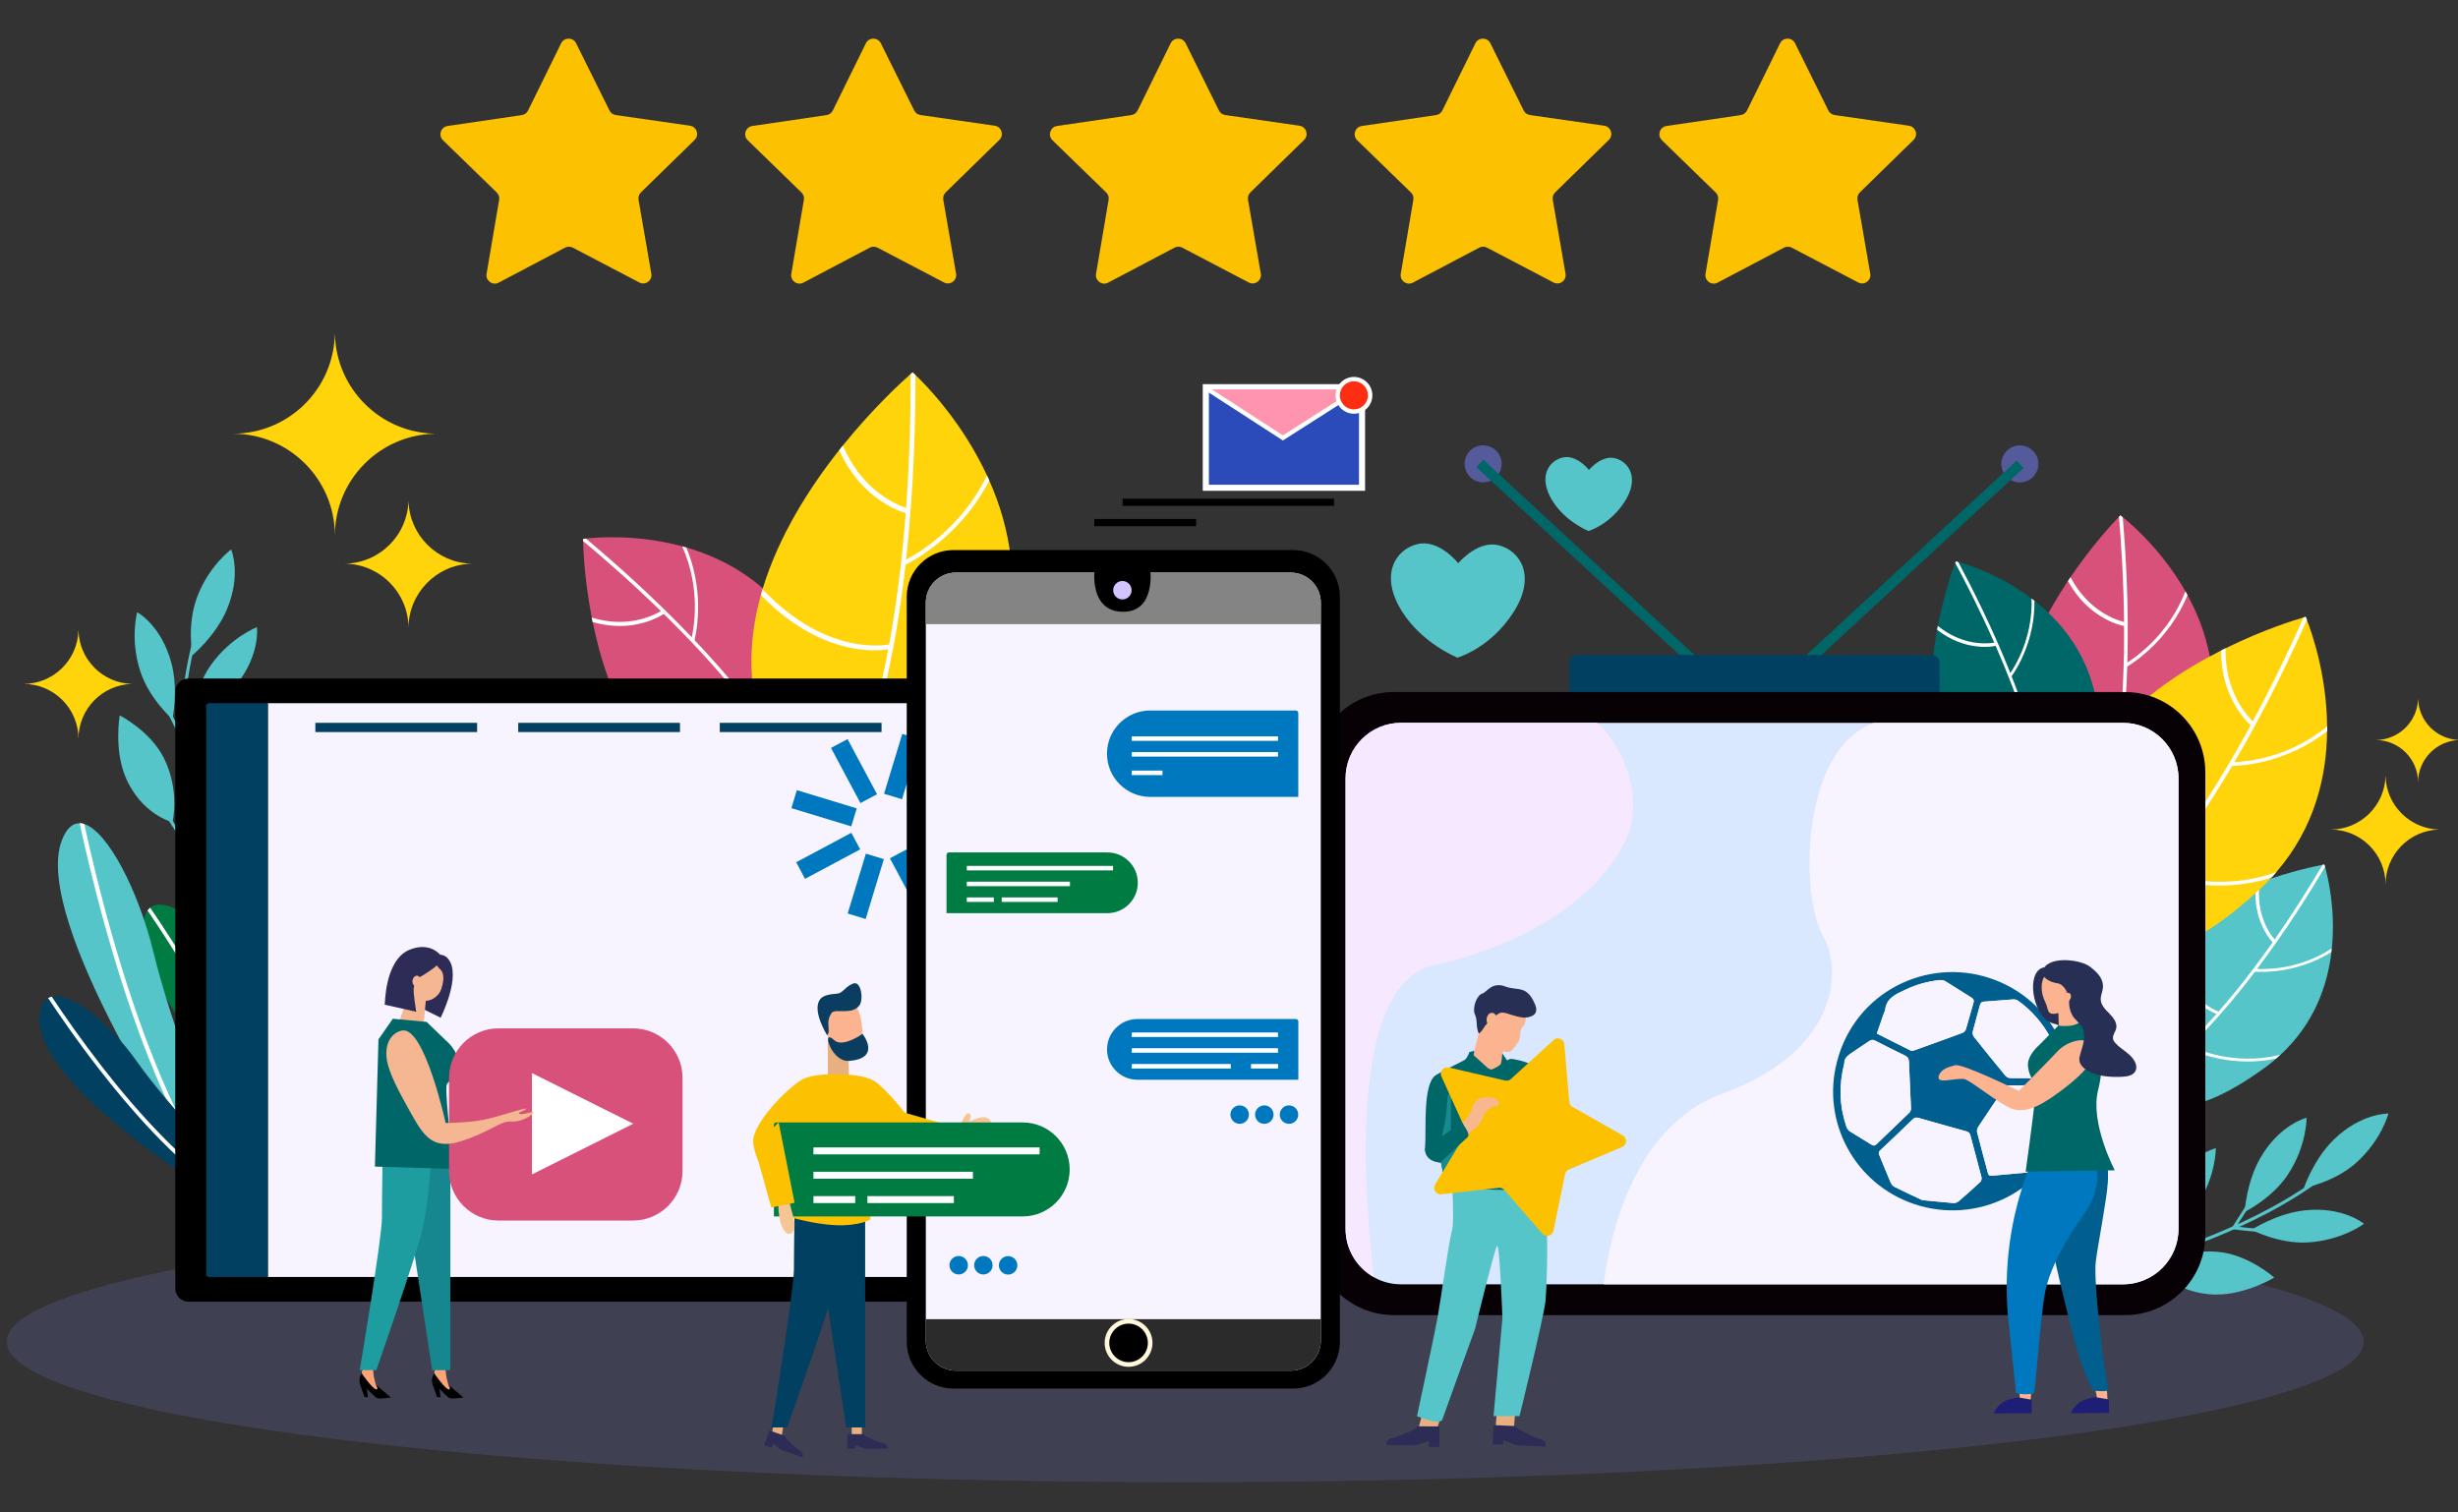 <?xml version="1.0" encoding="UTF-8"?>
<svg xmlns="http://www.w3.org/2000/svg" xmlns:xlink="http://www.w3.org/1999/xlink" version="1.1" id="Ñëîé_1" x="0px" y="0px" viewBox="0 0 4420.2 2719.5" style="enable-background:new 0 0 4420.2 2719.5;" xml:space="preserve">
<rect x="0" y="0" width="4420.2" height="2719.5" fill="#333333" stroke="none"/>
<style type="text/css">
	.st0{opacity:0.16;fill:#7E8DF9;enable-background:new    ;}
	.st1{fill:#545A9A;}
	.st2{fill:#006768;}
	.st3{fill:#55C5C9;}
	.st4{fill:#FFFFFF;}
	.st5{fill:#D8517A;}
	.st6{fill:#007C42;}
	.st7{fill:#014061;}
	.st8{fill:#FFD40A;}
	.st9{fill:#070005;}
	.st10{fill:#DAE8FF;}
	.st11{fill:#F7F3FF;}
	.st12{fill:#F5E8FF;}
	.st13{fill:#005F8E;}
	.st14{fill:#0078BF;}
	.st15{fill:#848484;}
	.st16{fill:#2B2B2B;}
	.st17{fill:#FBB390;}
	.st18{fill:#1E1E76;}
	.st19{fill:#272F55;}
	.st20{fill:#FF9E95;}
	.st21{fill:#E8B081;}
	.st22{fill:#2C2C57;}
	.st23{fill:#F7B78F;}
	.st24{fill:#168A8E;}
	.st25{fill:#FFB88E;}
	.st26{fill:#FCC100;}
	.st27{fill:#F5B692;}
	.st28{fill:#FBA577;}
	.st29{fill:#17878F;}
	.st30{fill:#1D9DA0;}
	.st31{fill:#006667;}
	.st32{fill:#F6C596;}
	.st33{fill:#0A3D60;}
	.st34{fill:#D1C4FF;}
	.st35{fill:#FFF8DA;}
	.st36{fill:#2B4BBA;}
	.st37{fill:#FF94AE;}
	.st38{fill:#FF2D12;}
</style>
<path class="st0" d="M2549,281c-5.7-1.6-11.4-3.5-17.2-4.7c-0.8-0.2-2.3,2.8-3.4,4.2c5.1,2.8,10.2,5.7,16.6,9.1  C2546.9,285.5,2548,283.3,2549,281z"></path>
<ellipse transform="matrix(0.707 -0.707 0.707 0.707 191.555 2130.496)" class="st1" cx="2667.5" cy="834" rx="33.3" ry="33.3"></ellipse>
<ellipse transform="matrix(0.707 -0.707 0.707 0.707 474.291 2813.093)" class="st1" cx="3632.8" cy="834" rx="33.3" ry="33.3"></ellipse>
<rect x="2850.5" y="747.7" transform="matrix(0.679 -0.734 0.734 0.679 170.562 2424.666)" class="st2" width="18.3" height="539"></rect>
<rect x="3165.5" y="1008" transform="matrix(0.734 -0.679 0.679 0.734 223.044 2603.775)" class="st2" width="539" height="18.3"></rect>
<ellipse class="st0" cx="2131.3" cy="2413.1" rx="2119.3" ry="252.6"></ellipse>
<path class="st3" d="M3851.7,1959c0,0-3.4,0.1-8.5-0.5c-2.2-0.3-4.7-0.7-7.4-1.3c-25.3-5.8-68.6-29.3-35.3-124.6  c1.2-3.4,2.5-6.9,3.9-10.5c7-18.2,16.7-38.7,29.5-62c14.4-26.3,33.2-49.4,54.5-69.7c1.7-1.7,3.5-3.3,5.3-4.9  c49-44.8,110.2-75.5,163.5-95.8c2.2-0.8,4.3-1.6,6.5-2.4c55.5-20.6,101.1-29.7,113.1-31.9c2-0.4,3.1-0.5,3.1-0.5s0.5,1.5,1.3,4.3  c4.5,16.1,19.4,75.8,12.1,146.8c-0.2,2.2-0.5,4.3-0.7,6.5c-7.3,60.8-31.4,129-91.9,184.8c-2.5,2.3-5.1,4.6-7.7,6.9  c-6,5.2-12.4,10.3-19.1,15.2C3892.9,2052,3851.7,1959,3851.7,1959z"></path>
<path class="st4" d="M3843.2,1958.4c-2.2-0.3-4.7-0.7-7.4-1.3c14.8-9.3,29.9-20,45.2-32.1c1.6-1.3,3.2-2.5,4.8-3.8  c32.4-26.2,65.8-58.8,100-97.5c1.3-1.4,2.5-2.9,3.8-4.3c16.3-18.7,32.9-38.8,49.6-60.2c16.8-21.6,32.7-43.3,47.6-64.4  c1.2-1.7,2.4-3.4,3.6-5.1c36.2-51.8,66-99.9,86.3-134.4c2-0.4,3.1-0.5,3.1-0.5s0.5,1.5,1.3,4.3c-27.1,45.7-70,114.3-122.3,183.6  c-1.2,1.6-2.4,3.2-3.7,4.9c-3.5,4.6-7.1,9.3-10.7,14c-36.2,46.5-71.6,86.5-106,120c-1.4,1.4-2.8,2.8-4.3,4.1  C3902.9,1915.2,3872.6,1939.6,3843.2,1958.4z"></path>
<path class="st4" d="M4092.7,1903.9c-40.2,8.5-76.4,5.2-102,0c-29.5-6-50-15.2-56.7-18.5c-1.4-0.7-2.2-1.1-2.3-1.2l3.8-4.3  c0,0,1,0.5,2.8,1.4c7,3.4,27,12.1,54.7,17.7c26.6,5.4,65.1,8.7,107.4-2C4097.9,1899.4,4095.4,1901.7,4092.7,1903.9z"></path>
<path class="st4" d="M4109,1744.1c-27.1,4.8-47.5,3.9-54,3.4c-1.3-0.1-2-0.2-2.2-0.2l1.5-5c0.1,0,1.6,0.2,4.3,0.3  c8,0.4,26.6,0.7,49.9-3.4c22.7-4.1,53.8-13.2,84.4-33.4c-0.2,2.2-0.5,4.3-0.7,6.5C4161.9,1731.3,4131.5,1740.1,4109,1744.1z"></path>
<path class="st4" d="M3884.3,1926.5c-0.2-0.1-1.4-0.6-3.3-1.5c-7.3-3.6-25.4-13.5-43.3-31c-14-13.7-29.4-34.1-37.2-61.4  c1.2-3.4,2.5-6.9,3.9-10.5c6.5,31.1,23.3,53.7,38.3,68.4c18.3,18,37.2,27.8,43.1,30.7c1.2,0.6,1.8,0.8,1.9,0.9L3884.3,1926.5z"></path>
<path class="st4" d="M3989,1824.8c-0.2-0.1-1.3-0.4-3.2-1.2c-7.5-3-26.8-12.1-47.1-33.7c-17.1-18.2-37.3-48.2-49.3-95.3  c-0.4-1.4-0.7-2.9-1.1-4.3c1.7-1.7,3.5-3.3,5.3-4.9c11.4,50.5,32.3,82.1,49.8,100.9c20.3,21.7,39.8,30.5,46.1,33  c1.4,0.5,2.1,0.8,2.2,0.8L3989,1824.8z"></path>
<path class="st4" d="M4088,1696c-0.1-0.1-0.5-0.5-1.2-1.3c-4-4.3-16.5-19.2-24.3-43.8c-0.8-2.4-1.5-4.9-2.2-7.6  c-3.6-14.3-5.7-32.3-3.2-53.7c2.2-0.8,4.3-1.6,6.5-2.4c-3.4,25.7,0,46.5,4.8,61.7c6.7,21.1,17.1,35.1,22,40.7  c1.6,1.9,2.6,2.9,2.6,2.9L4088,1696z"></path>
<path class="st5" d="M3774.7,1543.1c0,0-3.2,2.4-8.6,5.3c-2.3,1.2-5,2.6-8.1,3.8c-28.4,11.8-86.4,18.9-119.8-96  c-1.2-4.1-2.4-8.4-3.5-12.8c-5.7-22.4-10.6-48.9-14.2-80.2c-4.1-35.3-1.9-70.5,4.6-104.8c0.5-2.8,1.1-5.6,1.7-8.4  c16.4-77,54.5-148.8,91.9-205.1c1.5-2.3,3-4.6,4.6-6.8c39.4-58,77.2-98.3,87.2-108.7c1.7-1.7,2.6-2.6,2.6-2.6s1.5,1.1,4.2,3.3  c15.5,12.4,70.9,59.9,112.7,133.4c1.3,2.2,2.5,4.5,3.8,6.8c34.8,63.8,58.5,146.2,38.5,241.8c-0.8,4-1.7,7.9-2.7,11.9  c-2.2,9.2-4.9,18.5-8,27.9C3878.5,1604.5,3774.7,1543.1,3774.7,1543.1z"></path>
<path class="st4" d="M3766.1,1548.4c-2.3,1.2-5,2.6-8.1,3.8c7.9-19.2,15.1-39.9,21.6-62.1c0.7-2.3,1.3-4.6,2-7  c13.2-47.6,23.1-102,29.4-163c0.2-2.3,0.5-4.5,0.7-6.8c2.9-29.3,5.1-60.1,6.4-92.3c1.4-32.4,1.8-64.3,1.6-95c0-2.5,0-4.9,0-7.3  c-0.7-74.9-5.1-141.9-9.2-189.2c1.7-1.7,2.6-2.6,2.6-2.6s1.5,1.1,4.2,3.3c5.4,62.8,11.1,158.6,8.3,261.5c-0.1,2.4-0.1,4.8-0.2,7.2  c-0.2,6.9-0.5,13.9-0.8,20.9c-2.9,69.8-9.6,132.8-19.8,188.8c-0.4,2.3-0.9,4.6-1.3,6.9C3794.1,1465.6,3781.6,1510,3766.1,1548.4z"></path>
<path class="st4" d="M3969.6,1324c-32.9,35.9-70.2,57.6-98.5,70.2c-32.6,14.5-58.7,19.7-67.4,21.2c-1.8,0.3-2.8,0.4-3,0.5l0.7-6.8  c0.1,0,1.3-0.2,3.6-0.6c9.1-1.6,34.5-6.9,65.1-20.6c29.4-13.1,68.9-36.4,102.3-75.9C3971.5,1316,3970.6,1320,3969.6,1324z"></path>
<path class="st4" d="M3875.3,1158.4c-22.9,23.3-43.2,36.4-49.9,40.4c-1.3,0.8-2.1,1.2-2.2,1.3l-1.9-5.9c0.1,0,1.6-0.9,4.4-2.7  c8-5.1,26.2-17.6,45.8-37.7c19.1-19.6,42.9-49.7,58.5-90.4c1.3,2.2,2.5,4.5,3.8,6.8C3917.6,1109.7,3894.3,1139.1,3875.3,1158.4z"></path>
<path class="st4" d="M3783.9,1489.3c-0.2,0.1-1.7,0.4-4.3,0.8c-9.5,1.6-33.8,4.5-63.2-0.2c-22.9-3.6-51.8-12.6-78.2-33.7  c-1.2-4.1-2.4-8.4-3.5-12.8c27.6,25.5,59.4,35.8,84.1,39.8c30.1,4.8,55.1,1.3,62.8-0.1c1.5-0.3,2.4-0.4,2.4-0.5L3783.9,1489.3z"></path>
<path class="st4" d="M3815,1319c-0.2,0.1-1.6,0.5-3.9,1.1c-9.3,2.3-34.2,6.8-68.7-0.2c-29-5.8-69.2-20.9-113.2-58.1  c-1.3-1.1-2.7-2.3-4-3.4c0.5-2.8,1.1-5.6,1.7-8.4c45.8,40.9,87.7,57,117.6,63.1c34.5,7,59.4,2.1,67.3,0.2c1.7-0.4,2.6-0.7,2.6-0.7  L3815,1319z"></path>
<path class="st4" d="M3821.9,1126.4c-0.2,0-0.9-0.1-2.1-0.4c-6.8-1.4-29.1-7.2-53.6-25.5c-2.4-1.8-4.8-3.7-7.3-5.8  c-13.3-11.3-27.8-27.3-40.1-49.7c1.5-2.3,3-4.6,4.6-6.8c14.4,27.1,32,44.9,47.2,56.3c21,15.8,40.7,22.1,49.3,24.2  c2.8,0.7,4.5,1,4.5,1L3821.9,1126.4z"></path>
<path class="st2" d="M3693,1499.6c0,0-1.6,2.9-4.9,7c-1.4,1.7-3,3.7-5,5.7c-18.1,18.6-60.6,43.4-124.8-34.4c-2.3-2.8-4.6-5.7-7-8.7  c-11.9-15.4-24.5-34.3-37.8-57.4c-15-26-25-54-31.4-82.7c-0.5-2.3-1-4.7-1.5-7.1c-13-65.1-7.5-133.4,2.8-189.5  c0.4-2.3,0.8-4.5,1.3-6.8c11.2-58.1,27-101.9,31.3-113.3c0.7-1.9,1.1-2.9,1.1-2.9s1.5,0.4,4.3,1.1c16.1,4.5,74.9,22.7,131.8,65.7  c1.7,1.3,3.5,2.6,5.2,4c48.2,37.8,94.1,93.7,110.4,174.4c0.7,3.3,1.3,6.7,1.9,10.1c1.3,7.9,2.4,15.9,3.1,24.2  C3793.8,1512.6,3693,1499.6,3693,1499.6z"></path>
<path class="st4" d="M3688.1,1506.6c-1.4,1.7-3,3.7-5,5.7c-0.2-17.5-1.6-35.9-4-55.3c-0.3-2-0.5-4-0.8-6.1  c-5.6-41.3-16.2-86.7-31.6-136.1c-0.6-1.8-1.1-3.7-1.7-5.5c-7.5-23.7-16.1-48.2-25.8-73.6c-9.8-25.6-20.1-50.4-30.4-74.1  c-0.8-1.9-1.7-3.8-2.5-5.7c-25.5-57.8-51.2-108.2-70.2-143.4c0.7-1.9,1.1-2.9,1.1-2.9s1.5,0.4,4.3,1.1  c25.1,46.9,61.5,119.1,93.7,199.8c0.8,1.9,1.5,3.8,2.2,5.7c2.1,5.4,4.3,10.9,6.4,16.4c21,55,36.9,106,47.6,152.8  c0.4,1.9,0.9,3.9,1.3,5.8C3682.1,1433.1,3687.2,1471.7,3688.1,1506.6z"></path>
<path class="st4" d="M3770.8,1265c-13.5,38.8-35.2,68-52.9,87.2c-20.4,22.1-38.9,34.9-45.2,38.9c-1.3,0.8-2,1.3-2.2,1.4l-1.7-5.5  c0,0,1-0.6,2.6-1.7c6.5-4.3,24.4-16.8,43.5-37.6c18.4-20,41.2-51.2,54-92.9C3769.6,1258.1,3770.3,1261.5,3770.8,1265z"></path>
<path class="st4" d="M3642.6,1168.2c-9.9,25.7-21.3,42.6-25.1,47.9c-0.7,1-1.2,1.6-1.3,1.8l-3.5-3.9c0-0.1,1-1.3,2.5-3.5  c4.5-6.6,14.4-22.3,22.9-44.5c8.3-21.5,16.6-52.8,15.2-89.5c1.7,1.3,3.5,2.6,5.2,4C3659.1,1116.3,3650.8,1146.9,3642.6,1168.2z"></path>
<path class="st4" d="M3682.1,1454.9c-0.2,0.1-1.2,0.9-3,2c-6.8,4.4-24.7,14.8-49,20.9c-19,4.8-44.4,7.5-71.8,0  c-2.3-2.8-4.6-5.7-7-8.7c29.9,10.6,58,7.9,78.4,2.8c24.9-6.3,43.1-17.4,48.6-21c1.1-0.7,1.7-1.1,1.7-1.2L3682.1,1454.9z"></path>
<path class="st4" d="M3649.4,1312.6c-0.2,0.1-1,0.9-2.7,2.2c-6.4,4.9-24.2,16.6-53.3,22.8c-24.4,5.2-60.6,6.9-107-7.2  c-1.4-0.4-2.8-0.9-4.2-1.3c-0.5-2.3-1-4.7-1.5-7.1c49.1,16.4,86.9,14.9,112.1,9.7c29.1-6.1,46.7-18.2,52.2-22.3  c1.2-0.9,1.8-1.4,1.8-1.5L3649.4,1312.6z"></path>
<path class="st4" d="M3590.5,1161.2c-0.1,0-0.7,0.2-1.8,0.4c-5.8,1.2-24.9,4.1-50.1-1.9c-2.4-0.6-5-1.3-7.6-2.1  c-14.1-4.3-30.6-11.9-47.6-25.1c0.4-2.3,0.8-4.5,1.3-6.8c20.2,16.2,39.8,24.1,55.3,27.8c21.5,5.2,38.9,3.5,46.2,2.3  c2.4-0.4,3.8-0.7,3.8-0.7L3590.5,1161.2z"></path>
<path class="st3" d="M295.1,1364.1c29,58.9,15,114.7,15,114.7s-56.6-14.1-84.7-82.1c-20.6-49.8-10.1-110.1-10.1-110.1  S270.7,1314.7,295.1,1364.1z"></path>
<path class="st3" d="M379.2,1196.1c35.9-50.5,82.8-68,82.8-68s6.7,48.4-36.5,102.9c-31.6,39.8-80.8,62.2-80.8,62.2  S349,1238.6,379.2,1196.1z"></path>
<path class="st3" d="M387.4,1368c35.9-50.5,82.8-68,82.8-68s6.7,48.4-36.5,102.9c-31.6,39.8-80.8,62.2-80.8,62.2  S357.2,1410.4,387.4,1368z"></path>
<path class="st3" d="M353.8,1075.7c21.3-58.2,61.9-87.5,61.9-87.5s19.2,44.9-8.1,108.9c-20,46.8-61.5,81.3-61.5,81.3  S335.9,1124.5,353.8,1075.7z"></path>
<path class="st3" d="M252.5,1208c-19.4-58.9-5.7-107-5.7-107s42.9,23.3,61.2,90.4c13.3,49.1,2.1,102,2.1,102  S268.8,1257.5,252.5,1208z"></path>
<path class="st3" d="M327.4,1257.8c5.2-46.5,14-93.3,28.1-136.3l5.3,1.7c-34.6,105.3-36.9,234.5-32.8,324.3  c4.5,97.4,17.3,170.7,17.4,171.4l-5.5,1c-0.1-0.7-13-74.4-17.5-172.1C320,1394.1,319.8,1326.3,327.4,1257.8z"></path>
<path class="st3" d="M253.7,1126.7l5.5-1.1c0.2,0.9,19.3,92.7,36,129.7c13.1,29.2,25.5,52.7,30.3,61.7l39.1-53.4l4.5,3.3l-44.3,60.5  l-2.1-3.8c-0.2-0.3-15.8-28.5-32.6-65.9C273.1,1220,254.5,1130.5,253.7,1126.7z"></path>
<polygon class="st3" points="289.1,1454.1 293.8,1451 329.2,1505.3 368.6,1432.4 373.6,1435 329.6,1516.2 "></polygon>
<path class="st6" d="M487.8,2059.9c0,0-2.2,8.2-5.8,18.6c-1.4,4.3-3.1,8.9-4.9,13.5c-8.9,22.4-21.3,43.2-29,11.7  c-13.1-53.6-80.4-199.8-131.7-279.7c-47.3-73.4-71.7-157.4-51.1-186.5c1.4-2,3-3.6,4.7-5.1c8.2-6.6,20.8-7.5,38.5-1  C430.8,1677,487.8,2059.9,487.8,2059.9z"></path>
<path class="st4" d="M482.1,2078.5c-1.4,4.3-3.1,8.9-4.9,13.5c-13.6-106.5-76.7-233.4-129.3-323.9c-30-51.8-59.9-97.4-82.6-130.6  c1.4-2,3-3.6,4.7-5.1c22.9,33.4,53.2,79.7,83.7,132.3c36.1,62.1,65.3,120.8,87,174.2C461.6,1990.4,475.4,2037.1,482.1,2078.5z"></path>
<path class="st3" d="M349.4,2094.6c0,0,9.1,6.7,21.1,14.5c5,3.2,10.4,6.7,15.9,9.9c27.1,15.9,55.5,27.4,33.6-11.3  c-37.2-65.6-113.6-269.9-143.5-393.1c-27.5-113.4-82.8-219.3-125.1-232.6c-2.8-0.9-5.6-1.4-8.3-1.4c-12.4-0.2-23.4,9-31.6,29.9  C54.3,1655.3,349.4,2094.6,349.4,2094.6z"></path>
<path class="st4" d="M370.6,2109.1c5,3.2,10.4,6.7,15.9,9.9c-83.9-120.4-146.3-301.4-184.8-436.6c-22-77.3-38.8-148.2-50.2-200.5  c-2.8-0.9-5.6-1.4-8.3-1.4c11.4,52.6,28.4,124.6,50.8,203.1c26.5,92.8,55.2,176.5,85.5,248.9C308.5,2002.1,339,2061.3,370.6,2109.1z  "></path>
<path class="st7" d="M401.2,2157.2c0,0,8.5,1,19.4,1.6c4.5,0.3,9.4,0.5,14.3,0.5c24.1,0.2,48.1-3.5,21.7-22.5  c-44.8-32.3-155.1-149.4-209.9-227c-50.3-71.3-119.1-125.5-153.7-117.3c-2.3,0.5-4.5,1.4-6.5,2.5c-9.2,5.1-14.8,16.5-15.3,35.3  C67.6,1960.7,401.2,2157.2,401.2,2157.2z"></path>
<path class="st4" d="M420.6,2158.8c4.5,0.3,9.4,0.5,14.3,0.5c-93.6-52.6-187.6-158.7-251.8-241.3c-36.7-47.3-67.9-92.1-90.1-125.5  c-2.3,0.5-4.5,1.4-6.5,2.5c22.4,33.7,53.9,79.2,91.2,127.2c44.1,56.7,87.4,105.9,128.9,146C346.5,2106.8,384.7,2137.2,420.6,2158.8z  "></path>
<path class="st5" d="M1456.3,1427.9c0,0-0.5,3.9-2.3,9.8c-0.7,2.5-1.7,5.3-2.9,8.4c-11.5,28.3-47.2,74.2-151.6,17.3  c-3.7-2-7.5-4.2-11.5-6.5c-19.8-11.6-41.9-26.8-66.5-46.1c-27.8-21.8-51.1-48-70.7-76.7c-1.6-2.3-3.2-4.7-4.7-7.1  c-42.8-65.5-66.8-142.6-80.3-208.4c-0.5-2.7-1.1-5.3-1.6-8c-13.3-68.4-15.3-123.3-15.6-137.6c0-2.4-0.1-3.7-0.1-3.7s1.8-0.3,5.2-0.7  c19.6-2.2,91.9-8.1,173,13.9c2.5,0.7,4.9,1.4,7.4,2.1c69.3,20.1,144.1,61.1,197.5,142.2c2.2,3.3,4.4,6.8,6.5,10.3  c4.9,8,9.6,16.4,14.1,25.1C1572.3,1397.8,1456.3,1427.9,1456.3,1427.9z"></path>
<path class="st4" d="M1454,1437.8c-0.7,2.5-1.7,5.3-2.9,8.4c-8-19-17.5-38.6-28.7-58.7c-1.2-2.1-2.3-4.2-3.6-6.3  c-24.3-42.7-55.8-87.7-94.4-134.9c-1.4-1.7-2.9-3.5-4.3-5.3c-18.6-22.6-38.8-45.6-60.6-69.2c-21.9-23.7-44.1-46.3-65.9-67.7  c-1.7-1.7-3.5-3.4-5.2-5.1c-53.3-52-103.6-95.8-139.9-126c0-2.4-0.1-3.7-0.1-3.7s1.8-0.3,5.2-0.7c48.1,40.2,119.6,103.2,190.3,177.3  c1.6,1.7,3.3,3.4,4.9,5.2c4.7,5,9.5,10,14.2,15.1c47.2,50.9,87,99.7,119.3,146.2c1.3,1.9,2.7,3.8,4,5.7  C1415.2,1360,1437.7,1400,1454,1437.8z"></path>
<path class="st4" d="M1438.2,1137.1c2.3,48.4-8.5,89.9-19.5,118.7c-12.6,33.1-27.2,55.2-32.3,62.4c-1,1.5-1.7,2.3-1.8,2.5l-4.3-5.2  c0,0,0.8-1.1,2.1-3c5.2-7.5,19.2-29.1,31.1-60.3c11.3-29.9,22.5-74.1,18.2-125.3C1433.9,1130.2,1436.1,1133.6,1438.2,1137.1z"></path>
<path class="st4" d="M1255.4,1087.6c0.4,32.5-4.6,56-6.4,63.5c-0.3,1.5-0.6,2.3-0.6,2.5l-5.5-2.7c0-0.1,0.5-1.8,1.2-5  c2-9.2,5.9-30.8,5.5-58.7c-0.4-27.2-5.1-65-22.8-104.6c2.5,0.7,4.9,1.4,7.4,2.1C1250.6,1023.7,1255,1060.7,1255.4,1087.6z"></path>
<path class="st4" d="M1424.8,1383.8c-0.1,0.2-0.9,1.5-2.4,3.6c-5.6,7.8-20.5,27-44.4,44.5c-18.6,13.6-45.2,27.7-78.5,31.5  c-3.7-2-7.5-4.2-11.5-6.5c37.4-1.6,66.9-16.8,86.9-31.4c24.4-17.9,39.5-38,43.9-44.3c0.9-1.3,1.3-2,1.4-2L1424.8,1383.8z"></path>
<path class="st4" d="M1326.4,1242.6c-0.1,0.2-0.7,1.5-2,3.6c-4.9,8.1-19.2,28.8-48.2,48.4c-24.4,16.4-63.2,34.2-120.2,39.1  c-1.7,0.2-3.5,0.3-5.2,0.4c-1.6-2.3-3.2-4.7-4.7-7.1c60.9-3.7,101.7-21.9,126.8-38.7c29.1-19.4,43.1-40.4,47.2-47.3  c0.9-1.5,1.3-2.3,1.3-2.4L1326.4,1242.6z"></path>
<path class="st4" d="M1195.4,1102.9c-0.1,0.1-0.7,0.5-1.8,1.2c-5.8,3.8-25.5,15.5-55.6,20c-2.9,0.4-6,0.8-9.2,1.1  c-17.3,1.5-38.7,0.5-63.1-6.5c-0.5-2.7-1.1-5.3-1.6-8c29.2,8.9,54.1,8.9,72.7,6.1c25.8-3.8,44.1-13.2,51.6-17.8  c2.5-1.5,3.8-2.5,3.9-2.5L1195.4,1102.9z"></path>
<path class="st8" d="M3784.1,1679.5c0,0-4.3,0.5-11,0.3c-2.8-0.1-6.1-0.3-9.7-0.8c-33.2-4.6-91.9-30.3-62.9-159.4  c1-4.6,2.2-9.4,3.5-14.2c6.4-24.7,15.8-52.8,28.9-85c14.7-36.2,35.4-68.8,59.8-98c2-2.4,4-4.8,6.1-7.1  c56.3-64.7,130.3-112.4,195.5-145.4c2.7-1.3,5.3-2.7,7.9-4c68.1-33.6,125.2-51.1,140.2-55.4c2.5-0.7,3.8-1.1,3.8-1.1  s0.8,1.9,2.2,5.5c8.1,20.6,35.6,97.2,36.4,191.3c0,2.9,0,5.7,0,8.6c-0.7,80.7-21.8,173.2-91.3,253.7c-2.9,3.3-5.8,6.7-8.9,9.9  c-7,7.6-14.4,15-22.3,22.3C3850,1796.7,3784.1,1679.5,3784.1,1679.5z"></path>
<path class="st4" d="M3773.1,1679.8c-2.8-0.1-6.1-0.3-9.7-0.8c17.7-13.9,35.4-29.8,53.3-47.6c1.9-1.8,3.7-3.7,5.6-5.6  c37.7-38.3,75.8-85.1,114.1-140c1.4-2,2.8-4.1,4.3-6.2c18.3-26.5,36.6-54.8,54.9-85c18.4-30.4,35.7-60.8,51.8-90.3  c1.3-2.4,2.6-4.7,3.8-7.1c38.9-72.3,70.2-139,91.3-186.8c2.5-0.7,3.8-1.1,3.8-1.1s0.8,1.9,2.2,5.5  c-28.1,63.3-73.3,158.5-130.4,255.8c-1.3,2.3-2.7,4.5-4,6.8c-3.9,6.5-7.8,13.1-11.7,19.6c-39.7,65.4-79.3,122.2-118.6,170.2  c-1.6,2-3.2,4-4.9,5.9C3843.4,1616,3808,1651.6,3773.1,1679.8z"></path>
<path class="st4" d="M4084.7,1578.4c-50.2,16-97.1,16-130.6,12.2c-38.6-4.3-66.1-14-75.2-17.5c-1.9-0.7-2.9-1.2-3.1-1.3l4.3-6.1  c0.1,0,1.4,0.6,3.7,1.5c9.5,3.6,36.3,12.7,72.6,16.7c34.8,3.9,84.6,3.6,137.2-15.5C4090.7,1571.8,4087.7,1575.1,4084.7,1578.4z"></path>
<path class="st4" d="M4082.8,1366.6c-34,9.6-60.2,10.8-68.6,10.9c-1.6,0-2.6,0-2.8,0l1.3-6.7c0.1,0,2,0,5.6-0.1  c10.3-0.4,34.1-2.2,63.4-10.5c28.5-8.1,66.9-23.7,103.3-54c0,2.9,0,5.7,0,8.6C4148.7,1343.5,4111,1358.6,4082.8,1366.6z"></path>
<path class="st4" d="M3821.2,1633c-0.3-0.1-1.8-0.6-4.5-1.6c-9.9-3.8-34.5-14.6-59.9-35.6c-19.8-16.4-42.5-41.2-56.3-76.2  c1-4.6,2.2-9.4,3.5-14.2c12.7,40,37.4,67.7,58.7,85.3c26,21.5,51.6,32.1,59.6,35.1c1.6,0.6,2.5,0.9,2.5,0.9L3821.2,1633z"></path>
<path class="st4" d="M3940.7,1486.9c-0.3-0.1-1.8-0.4-4.3-1.1c-10-3-36-12.7-65.1-38.7c-24.5-21.9-54.6-58.9-76.6-119.2  c-0.7-1.8-1.3-3.7-2-5.5c2-2.4,4-4.8,6.1-7.1c21.8,64.9,53,103.9,78.1,126.5c29,26.1,55.2,35.4,63.7,37.9c1.8,0.5,2.8,0.8,2.9,0.8  L3940.7,1486.9z"></path>
<path class="st4" d="M4049.1,1305.9c-0.1-0.1-0.8-0.6-1.8-1.6c-5.7-5.2-23.8-23.2-37.4-54.6c-1.3-3.1-2.6-6.3-3.9-9.7  c-6.7-18.3-11.9-41.8-11.7-70.1c2.7-1.3,5.3-2.7,7.9-4c-0.7,34.1,6.6,61.1,15,80.5c11.6,26.9,26.9,44,33.9,50.9  c2.3,2.3,3.7,3.4,3.8,3.5L4049.1,1305.9z"></path>
<path class="st3" d="M3988.5,2251.4c-65.4-5.7-112.3,27.6-112.3,27.6s33.6,47.6,107.3,49.2c53.9,1.1,106.3-30.5,106.3-30.5  S4043.3,2256.2,3988.5,2251.4z"></path>
<path class="st3" d="M4114.5,2112.1c34.1-51.8,33.4-101.8,33.4-101.8s-47.5,11.3-82.6,71.3c-25.7,43.9-28.7,97.9-28.7,97.9  S4085.9,2155.6,4114.5,2112.1z"></path>
<path class="st3" d="M3951.3,2166.8c34.1-51.8,33.4-101.8,33.4-101.8s-47.5,11.3-82.6,71.3c-25.7,43.9-28.7,97.9-28.7,97.9  S3922.7,2210.3,3951.3,2166.8z"></path>
<path class="st3" d="M4236,2092.2c46.5-41,59.1-89.4,59.1-89.4s-48.8-1.6-98.5,47c-36.4,35.6-53.5,86.8-53.5,86.8  S4196.9,2126.5,4236,2092.2z"></path>
<path class="st3" d="M4149.3,2234.5c61.9-3.3,101.8-33.5,101.8-33.5s-37.3-31.6-106.4-24.2c-50.6,5.4-95.8,35-95.8,35  S4097.4,2237.3,4149.3,2234.5z"></path>
<path class="st3" d="M4075.8,2182.7c41.5-21.7,81.9-46.9,116.8-75.6l-3.6-4.3c-85.6,70.4-205.1,119.4-290.3,148.1  c-92.4,31.1-165.3,45.8-166.1,45.9l1.1,5.5c0.7-0.1,74.1-14.8,166.8-46.1C3951.5,2239.1,4014.7,2214.7,4075.8,2182.7z"></path>
<path class="st3" d="M4224.7,2203.9l-0.9-5.5c-0.9,0.2-93.4,15.6-133.9,13.5c-31.9-1.7-58.4-4.7-68.4-5.9l35.6-55.8l-4.7-3  l-40.3,63.2l4.3,0.6c0.3,0,32.3,4.3,73.3,6.5C4130.7,2219.7,4220.9,2204.6,4224.7,2203.9z"></path>
<polygon class="st3" points="3906.8,2289.6 3907.9,2284.1 3844.5,2270.8 3898.1,2207.6 3893.9,2204 3834.2,2274.4 "></polygon>
<path class="st8" d="M1528,1446.5c0,0-4.3,2.7-11.5,5.9c-3,1.3-6.6,2.7-10.6,4c-37.2,12-111.4,14.9-141.7-134.2  c-1.1-5.3-2.1-10.8-3.1-16.6c-4.9-28.9-8.3-63-9.6-103.1c-1.5-45.2,4.9-89.6,16.8-132.3c1-3.5,2-7,3-10.5  c28.9-95.9,84.5-182.8,137.8-250.2c2.2-2.7,4.3-5.4,6.5-8.1c56-69.4,108.1-116.5,121.9-128.6c2.3-2,3.6-3.1,3.6-3.1s1.8,1.6,5,4.6  c18.3,17.4,83.5,83.3,128.8,180.8c1.4,3,2.7,6,4.1,9c37.4,84.4,58.9,191.3,23.5,310.3c-1.5,4.9-3,9.9-4.7,14.8  c-3.8,11.4-8.1,22.9-13,34.5C1653.1,1535.2,1528,1446.5,1528,1446.5z"></path>
<path class="st4" d="M1516.6,1452.4c-3,1.3-6.6,2.7-10.6,4c12.1-23.4,23.3-48.9,33.8-76.5c1.1-2.9,2.2-5.7,3.2-8.7  c21.7-58.9,39.9-126.8,54.3-203.4c0.5-2.8,1.1-5.7,1.6-8.6c6.8-36.8,12.7-75.5,17.8-116.2c5.1-40.9,9-81.3,12-120.2  c0.2-3.1,0.5-6.2,0.7-9.3c7-95,8.4-180.2,8.2-240.6c2.3-2,3.6-3.1,3.6-3.1s1.8,1.6,5,4.6c0.2,80.1-2.5,202-16.8,332.2  c-0.3,3-0.7,6.1-1,9.1c-1,8.7-2,17.5-3.1,26.4c-11,88.1-26,167.3-44.8,237.1c-0.8,2.9-1.6,5.8-2.4,8.6  C1560.6,1350.4,1540.1,1405.3,1516.6,1452.4z"></path>
<path class="st4" d="M1797.8,1189.4c-45.5,42-95,65.7-132.2,78.7c-42.8,15-76.5,18.9-87.7,19.8c-2.3,0.2-3.6,0.2-3.9,0.3l1.6-8.5  c0.1,0,1.7-0.1,4.6-0.4c11.7-1.1,44.4-5.2,84.6-19.3c38.6-13.6,91.1-38.9,137.6-85.4C1801,1179.5,1799.5,1184.4,1797.8,1189.4z"></path>
<path class="st4" d="M1695.6,969.7c-31.4,27.2-58.6,41.6-67.4,46c-1.7,0.9-2.7,1.3-3,1.4l-1.8-7.6c0.1,0,2.2-1,5.8-2.9  c10.7-5.6,35-19.5,62-43c26.3-22.8,59.5-58.5,83.6-108.4c1.4,3,2.7,6,4.1,9C1754.3,912.4,1721.7,947.2,1695.6,969.7z"></path>
<path class="st4" d="M1545.2,1379.4c-0.3,0.1-2.2,0.3-5.5,0.6c-12.2,1-43.3,2.2-80-6.8c-28.7-7-64.3-21.4-95.5-50.9  c-1.1-5.3-2.1-10.8-3.1-16.6c32.3,35.2,71.5,51.6,102.3,59.2c37.6,9.2,69.7,7.4,79.5,6.5c2-0.2,3-0.3,3.1-0.3L1545.2,1379.4z"></path>
<path class="st4" d="M1602.4,1166.8c-0.3,0.1-2.1,0.5-5.1,1c-12,1.9-44,5-87-7.4c-36.2-10.4-85.5-33.7-137.3-85.4  c-1.6-1.6-3.1-3.1-4.7-4.8c1-3.5,2-7,3-10.5c53.7,56.6,105.1,81.4,142.3,92.2c43,12.5,75.1,8.9,85.2,7.2c2.2-0.4,3.4-0.7,3.4-0.7  L1602.4,1166.8z"></path>
<path class="st4" d="M1631.3,923.6c-0.2,0-1.1-0.3-2.6-0.7c-8.5-2.5-36.1-12.2-65.3-38c-2.8-2.5-5.7-5.2-8.7-8.2  c-15.7-15.7-32.3-37.5-45.5-67.1c2.2-2.7,4.3-5.4,6.5-8.1c15.4,35.9,35.9,60.3,53.9,76.2c25,22.2,49.2,32.2,59.9,35.9  c3.5,1.2,5.6,1.7,5.6,1.7L1631.3,923.6z"></path>
<path class="st7" d="M3474.3,1477.6h-638.7c-7.5,0-13.5-6-13.5-13.5v-272.6c0-7.5,6-13.5,13.5-13.5h638.7c7.5,0,13.5,6,13.5,13.5  v272.6C3487.8,1471.5,3481.8,1477.6,3474.3,1477.6z"></path>
<path class="st9" d="M3821.3,2365.2H2506.6c-79.8,0-144.4-64.7-144.4-144.4V1389c0-79.8,64.7-144.4,144.4-144.4h1314.8  c79.8,0,144.4,64.7,144.4,144.4v831.8C3965.8,2300.6,3901.1,2365.2,3821.3,2365.2z"></path>
<path class="st10" d="M3917.6,1399.9v810.1c0,55.1-44.7,99.8-99.8,99.8H2519.5c-17.6,0-34.1-4.5-48.4-12.5  c-30.7-17-51.4-49.7-51.4-87.3v-810.1c0-55.1,44.7-99.9,99.8-99.9h1298.3C3872.9,1300,3917.6,1344.7,3917.6,1399.9z"></path>
<path class="st11" d="M3917.6,1399.9v810.1c0,55.1-44.7,99.8-99.8,99.8H2884c8.3-70.2,46.7-282.4,213.9-343.2  c201.3-73.2,219.6-216,179.4-285.5c-37.8-65.3-43.3-330.6,92.5-381h448.1C3872.9,1300,3917.6,1344.7,3917.6,1399.9z"></path>
<path class="st12" d="M2925.8,1505.3c-40.3,95.2-164.7,190.3-347.7,230.6c-171.5,37.7-114.8,502.8-107,561.3  c-30.7-17-51.4-49.7-51.4-87.3v-810.1c0-55.1,44.7-99.9,99.8-99.9h352.6C2917.3,1341.1,2957.2,1431,2925.8,1505.3z"></path>
<path class="st13" d="M3453.3,2168.9c-111.1-31.2-174.8-141.4-152.4-248.6c27-129.5,153.6-195.6,266.7-164.4  c115,31.8,181.2,148.7,150.3,263C3686.8,2134.1,3568.2,2200.7,3453.3,2168.9z M3456.7,2158.4c18.5,1.8,37.5,3.8,56.6,5.2  c3,0.2,6.9-1.4,9.2-3.4c13.1-11.2,25.9-22.6,38.5-34.4c1.8-1.7,3.1-5.7,2.5-8.1c-6.5-25.3-13.5-50.6-20.1-75.9  c-1.1-4.2-3.2-6.1-7.3-7.2c-28.6-7.9-57.3-15.9-85.8-24.1c-4.4-1.3-7.3-0.6-10.6,2.5c-19.3,18.7-38.8,37.3-58.4,55.7  c-2.8,2.7-3.3,4.8-1.8,8.3c6.9,16.3,13.3,32.8,20.3,49.1c1.4,3.2,3.9,6.7,6.9,8.2C3422.7,2142.6,3439.2,2150.1,3456.7,2158.4z   M3706.2,2017.3c-0.4-4.3,0.1-9.1-1.5-12.9c-7-16.2-14.6-32.2-22.4-48.1c-1-2-4.3-4.2-6.6-4.2c-20.9-0.3-41.8-0.4-62.7,0  c-2.9,0.1-6.7,2.1-8.4,4.5c-16.1,23.3-31.9,46.9-47.5,70.5c-1.6,2.5-2.4,6.6-1.7,9.4c6.2,24.4,12.9,48.6,19.3,72.9  c1.1,4.1,2.7,5.6,7.2,5.1c20.8-2.1,41.7-3.5,62.5-5.6c2.9-0.3,6.2-1.9,8.3-3.9C3677.8,2080.5,3694.9,2051,3706.2,2017.3z   M3316.6,1912.4c-10.1,39.4-8.8,76.7,3.6,113.6c1.1,3.3,3.4,6.9,6.2,8.7c12.8,8.2,26,15.6,38.8,23.8c4,2.5,6.2,2.3,9.5-0.9  c19.5-18.9,39.3-37.5,58.7-56.4c1.8-1.8,3.2-5.1,3.1-7.6c-1.1-28.1-2.7-56.1-3.7-84.2c-0.2-5.9-2.6-8.9-7.5-11.2  c-17.7-8.6-35.3-17.3-52.8-26.4c-4.2-2.2-7.2-2.1-10.9,0.4c-9,6.2-18.4,12-27.3,18.3C3325.9,1896.5,3315.8,1901.4,3316.6,1912.4z   M3375.1,1858.8c20.6,10.4,40.6,20.6,60.6,30.5c1.7,0.8,4.4,0.5,6.4-0.2c29.1-10.4,58.2-20.8,87.2-31.6c2.5-0.9,5.2-3.8,5.9-6.4  c4.8-15.8,8.9-31.7,13.6-47.5c1.4-4.8,0.1-7.1-3.9-9.6c-15.7-9.7-31.1-19.8-46.8-29.4c-2.7-1.6-6.6-2.2-9.8-1.9  c-21.8,2.1-42.6,8.1-62.4,17.5c-16.1,7.6-33.5,14.4-35.9,36c-0.3,2.4-1.8,4.6-2.6,7C3383.3,1834.9,3379.3,1846.6,3375.1,1858.8z   M3679,1933.5c3.8-18.4,7.7-36.2,11-54.1c0.7-3.6,0.2-8.1-1.5-11.2c-14.5-27.2-34.1-50.3-59.2-68.3c-2.3-1.7-5.9-2.6-8.8-2.4  c-17.4,1.1-34.8,2.8-52.2,4c-4.5,0.3-6.5,1.8-7.6,6.2c-4.2,15.9-9,31.7-13,47.7c-0.7,2.8,0.2,7,2,9.3c18.7,23.6,37.7,47.1,56.9,70.3  c1.9,2.3,5.7,4,8.7,4c18.7,0.3,37.4-0.1,56.1,0.3C3676.3,1939.2,3678.9,1938.1,3679,1933.5z"></path>
<path class="st11" d="M3456.7,2158.4c-17.5-8.3-34-15.8-50.2-23.9c-3-1.5-5.5-5-6.9-8.2c-7-16.3-13.4-32.8-20.3-49.1  c-1.5-3.5-1-5.7,1.8-8.3c19.6-18.4,39.1-37,58.4-55.7c3.3-3.2,6.3-3.8,10.6-2.5c28.5,8.2,57.2,16.2,85.8,24.1c4.1,1.1,6.2,3,7.3,7.2  c6.6,25.3,13.6,50.5,20.1,75.9c0.6,2.4-0.7,6.4-2.5,8.1c-12.6,11.7-25.4,23.2-38.5,34.4c-2.4,2-6.2,3.7-9.2,3.4  C3494.3,2162.1,3475.2,2160.1,3456.7,2158.4z"></path>
<path class="st11" d="M3706.2,2017.3c-11.3,33.7-28.3,63.1-53.4,87.7c-2.1,2.1-5.4,3.7-8.3,3.9c-20.8,2-41.7,3.5-62.5,5.6  c-4.5,0.4-6.2-1.1-7.2-5.1c-6.4-24.3-13.1-48.6-19.3-72.9c-0.7-2.8,0.1-6.9,1.7-9.4c15.6-23.7,31.4-47.2,47.5-70.5  c1.6-2.4,5.5-4.4,8.4-4.5c20.9-0.4,41.8-0.3,62.7,0c2.3,0,5.6,2.2,6.6,4.2c7.8,15.9,15.3,31.9,22.4,48.1  C3706.3,2008.3,3705.8,2013,3706.2,2017.3z"></path>
<path class="st11" d="M3316.6,1912.4c-0.8-11.1,9.4-15.9,17.8-21.9c8.9-6.4,18.3-12.1,27.3-18.3c3.7-2.6,6.7-2.6,10.9-0.4  c17.4,9.1,35.1,17.8,52.8,26.4c4.9,2.4,7.3,5.3,7.5,11.2c1,28.1,2.6,56.1,3.7,84.2c0.1,2.5-1.3,5.8-3.1,7.6  c-19.5,18.9-39.2,37.5-58.7,56.4c-3.3,3.2-5.5,3.5-9.5,0.9c-12.8-8.2-26.1-15.6-38.8-23.8c-2.8-1.8-5.1-5.4-6.2-8.7  C3307.8,1989.2,3306.5,1951.9,3316.6,1912.4z"></path>
<path class="st11" d="M3375.1,1858.8c4.2-12.1,8.3-23.9,12.4-35.6c0.8-2.4,2.3-4.6,2.6-7c2.4-21.6,19.8-28.3,35.9-36  c19.7-9.4,40.6-15.4,62.4-17.5c3.2-0.3,7.1,0.3,9.8,1.9c15.7,9.6,31.1,19.7,46.8,29.4c4,2.5,5.4,4.8,3.9,9.6  c-4.7,15.8-8.8,31.7-13.6,47.5c-0.8,2.5-3.5,5.4-5.9,6.4c-29,10.7-58.1,21.2-87.2,31.6c-1.9,0.7-4.7,1.1-6.4,0.2  C3415.6,1879.4,3395.7,1869.2,3375.1,1858.8z"></path>
<path class="st11" d="M3679,1933.5c-0.1,4.5-2.7,5.7-7.8,5.6c-18.7-0.4-37.4,0.1-56.1-0.3c-3-0.1-6.8-1.8-8.7-4  c-19.2-23.2-38.1-46.7-56.9-70.3c-1.8-2.3-2.7-6.5-2-9.3c4-16,8.9-31.7,13-47.7c1.2-4.4,3.1-5.9,7.6-6.2c17.4-1.1,34.8-2.8,52.2-4  c2.9-0.2,6.5,0.7,8.8,2.4c25.1,18,44.7,41.1,59.2,68.3c1.7,3.2,2.2,7.7,1.5,11.2C3686.7,1897.3,3682.8,1915.1,3679,1933.5z"></path>
<path d="M2064,2341H339c-13.1,0-23.8-10.6-23.8-23.8V1244.1c0-13.1,10.7-23.8,23.8-23.8h1725c13.1,0,23.8,10.7,23.8,23.8v1073.1  C2087.8,2330.3,2077.1,2341,2064,2341z"></path>
<rect x="481.7" y="1264.7" class="st11" width="1535.6" height="1031.9"></rect>
<path class="st7" d="M375.5,2296.6h106.1V1264.7H375.5c-2.7,0-4.8,2.2-4.8,4.8v1022.3C370.7,2294.5,372.9,2296.6,375.5,2296.6z"></path>
<rect x="1565.3" y="1361.7" transform="matrix(0.291 -0.957 0.957 0.291 -168.848 2529.311)" class="st14" width="112.5" height="33.8"></rect>
<rect x="1499.9" y="1577" transform="matrix(0.291 -0.957 0.957 0.291 -421.293 2619.453)" class="st14" width="112.5" height="33.8"></rect>
<rect x="1679.7" y="1462.6" transform="matrix(0.291 -0.957 0.957 0.291 -249.923 2700.648)" class="st14" width="33.8" height="112.5"></rect>
<rect x="1464.3" y="1397.2" transform="matrix(0.291 -0.957 0.957 0.291 -340.071 2448.201)" class="st14" width="33.8" height="112.5"></rect>
<rect x="1625.1" y="1529.2" transform="matrix(0.882 -0.471 0.471 0.882 -553.249 960.283)" class="st14" width="33.8" height="112.5"></rect>
<rect x="1519.1" y="1330.7" transform="matrix(0.882 -0.471 0.471 0.882 -472.231 886.946)" class="st14" width="33.8" height="112.5"></rect>
<rect x="1433.3" y="1522.4" transform="matrix(0.882 -0.471 0.471 0.882 -549.454 883.07)" class="st14" width="112.5" height="33.8"></rect>
<rect x="1631.9" y="1416.4" transform="matrix(0.882 -0.471 0.471 0.882 -476.12 964.09)" class="st14" width="112.5" height="33.8"></rect>
<path d="M2325.6,2497.3h-611.1c-46.3,0-83.9-37.6-83.9-83.9V1073.2c0-46.3,37.6-83.9,83.9-83.9h611.1c46.3,0,83.9,37.6,83.9,83.9  v1340.2C2409.4,2459.7,2371.9,2497.3,2325.6,2497.3z"></path>
<path class="st11" d="M2375.2,1083.8v1327.3c0,29.9-24.3,54-54.1,54H1719c-29.8,0-54.1-24.1-54.1-54V1083.8c0-29.8,24.3-54,54.1-54  H2321C2350.9,1029.9,2375.2,1054.1,2375.2,1083.8z"></path>
<path class="st15" d="M2375.2,1084v38.5h-710.4V1084c0-29.8,24.3-54.1,54.1-54.1H2321C2350.9,1029.9,2375.2,1054.2,2375.2,1084z"></path>
<path class="st16" d="M1664.8,2411v-38.5h710.4v38.5c0,29.8-24.3,54.1-54.1,54.1H1719C1689.1,2465.1,1664.8,2440.8,1664.8,2411z"></path>
<polygon class="st17" points="3653.5,2496.1 3651.1,2523.6 3632.9,2523.7 3630.6,2491.3 "></polygon>
<polygon class="st17" points="3788.6,2495.4 3789.9,2517.7 3772.7,2521.6 3766,2488.9 "></polygon>
<path class="st18" d="M3792.5,2516.9l0.2,24.2l-67.8,0.6c-0.4,0-0.7-0.4-0.5-0.8l0,0c5.3-12.1,15.7-21.2,28.4-24.8l14-3.5  L3792.5,2516.9z"></path>
<path class="st18" d="M3653.5,2517.3l0.2,24.2l-67.8,0.6c-0.4,0-0.7-0.4-0.5-0.8l0,0c5.3-12.1,15.7-21.2,28.4-24.8l14-3.5  L3653.5,2517.3z"></path>
<g>
	<path class="st13" d="M3763.6,2500.9c-13.2-26.3-14.3-31.1-25.7-64.5c-11.2-32.8-56.6-225.3-59.7-253.4c-2.1-19.1-1-72,2.1-78.4   c4.3-8.8,12.9-14.1,21.2-18.4c14.6-7.4,30.5-12.9,46.5-11s36.2,0.7,41,17.3c2.3,7.7,2,25.6,1.5,33.7   c-2.3,34.3-17.4,108.8-21.7,142.9c-4.4,34,14.2,200.5,23.5,229.3C3794.3,2504.7,3763.6,2500.9,3763.6,2500.9z"></path>
</g>
<g>
	<path class="st14" d="M3610.9,2366.9c-7.8-87.6,4.4-177.3,35.3-258.7c3.1-8.2,6.9-16.9,14.3-20.9c4.5-2.4,9.6-2.7,14.6-2.9   c21.5-1,43.6-2,64.2,5c10.6,3.6,23.3-2.2,28.8,8.2c8.3,15.6,0.8,47.5-7.2,63.3c-10.5,20.8-25.1,38.7-37.2,58.4   c-18.8,30.4-39.7,70.3-46.3,106.1c-8.8,48-16.8,177.2-20.1,180.5c-1.7,1.7-24,3.1-31.9-1.1L3610.9,2366.9z"></path>
</g>
<path class="st19" d="M3714.6,1755.5c0,0-29.4-24.9-46.5-12.5c-24.6,17.9-9.1,89.3,23.8,97.6c53.6,13.4-19.4,45.4-16.4,75.2  s68.5-10.5,68.5-10.5l9.7-39.2l-9.3-73.7L3714.6,1755.5z"></path>
<polygon class="st17" points="3749.4,1869.2 3735.8,1821.2 3727.6,1798.4 3701.4,1816 3702.8,1862.1 "></polygon>
<path class="st17" d="M3671.9,1782.7c0.8,7.7,3.9,14.8,6.7,20.9c4.8,10.5,2.8,19.4,13,19.8c16.1,0.6,35.2-16.2,36-37.2  c0.8-21-11.6-38.5-27.7-39.1C3683.8,1746.5,3669,1753.4,3671.9,1782.7z"></path>
<path class="st2" d="M3743.3,1836.2c-14.9,13.4-41.7,8.2-41.7,8.2l-34.4,35c0,0-22.4,18.6-20.3,38.2c2.8,25.8,18.7,35.2,19.4,40.1  c0.5,3.7-5.9,10.3-6.8,19.1c-4.5,42.4-16.8,130.4-16.8,130.4l160.3-2.4c0,0-45-85.1-30-144.3  C3796.2,1869.7,3745.2,1834.5,3743.3,1836.2z"></path>
<path class="st20" d="M3713.1,1784.2c0.5,5.2,4,9.1,7.9,8.7c3.9-0.4,6.6-4.9,6.1-10c-0.5-5.2-4-9.1-7.9-8.7  C3715.3,1774.5,3712.6,1779,3713.1,1784.2z"></path>
<path class="st17" d="M3630.4,1962c0,0,50.2-50.4,69.3-70.9c16.8-18.1,44.7-24.3,53.2-17.7c25.4,19.6,7.8,48.4-49.9,90.8  c-39.7,29.2-67.1,41.2-94.5,25.4c-35.7-20.6-67.8-48.5-77.5-49.2c-19-1.3-50.6,10.5-44.2-6.4c4.5-11.8,18.1-15.3,29-18.2  C3529.6,1912.3,3630.4,1962,3630.4,1962z"></path>
<g>
	<path class="st19" d="M3721,1798.2c-0.7,8.9,0.5,17.5,4.9,26.4c4.3,8.7,13.3,14.2,18.1,22.6c8.2,14.4,1.9,32.3-2.9,48.2   c-1.1,3.7-2.2,7.6-1.8,11.5c0.8,8,7.3,14.2,14.2,18.3c18.4,10.9,40.8,12.2,62.1,11.4c9.5-0.4,20.8-2.2,24.8-10.9   c2.4-5.1,1.3-11.3-1.3-16.3c-7.1-14.3-23.5-21.1-34.4-32.8c-2.3-2.4-4.4-5.2-4.9-8.5c-1-6.4,4.2-12,5.7-18.3   c2.3-9.9-4.8-19.4-12-26.7s-15.4-15.2-15.8-25.4c-0.3-6.1,2.4-11.9,3.5-18c3-16.8-6.7-29.2-23.8-41.8   c-16.7-12.4-76.7-20.1-84.2,8.9c-2.3,9.1,10,19.5,26.8,21.6C3712,1769.9,3721.7,1790,3721,1798.2z"></path>
</g>
<path class="st17" d="M3723.7,1795c1.3-4.1,0-8.2-3-9.1c-2.9-0.9-6.4,1.7-7.7,5.8s0,8.2,3,9.1S3722.4,1799.1,3723.7,1795z"></path>
<path class="st2" d="M2720.9,1904.7c68.6,11.4,73.7,54.1,80.1,91.5c3.8,22,3.3,83.7,3.3,83.7l-14.7-3.7c0,0-22.9-45.8-22.9-68.6  c0-34.3-11.4-34.3-11.4-34.3l-45.8-22.9C2709.5,1950.5,2695.7,1900.5,2720.9,1904.7z"></path>
<polygon class="st21" points="2591.9,2543.3 2582,2578.9 2550.3,2570.2 2560.9,2532 "></polygon>
<path class="st22" d="M2548.9,2565.2l39.6,0.2l-0.2,37l-18.5-0.1l0.1-10.6l-23.8,7.8l-52.8-0.3c0,0-2.6-10.6,10.6-13.1  c13.2-2.6,34.4-13,39.7-15.6C2548.8,2567.9,2548.9,2565.2,2548.9,2565.2z"></path>
<polygon class="st21" points="2724.4,2544.2 2721.5,2581.1 2688.6,2578.4 2691.8,2538.9 "></polygon>
<path class="st22" d="M2725.6,2564.8l-39.6-1.8l-1.6,34.5l18.5,0.9l0.4-8.1l23.4,9l52.8,2.4c0,0,3.1-10.4-9.9-13.7  s-33.7-14.8-38.9-17.7C2725.4,2567.5,2725.6,2564.8,2725.6,2564.8z"></path>
<path class="st3" d="M2779.2,2340.3c-3.7,32-46.7,206.6-46.7,206.6h-46.7l16-175.8c0,0-4.9-137.7-9.8-130.3  c-4.9,7.4-39.3,148.8-39.3,148.8s-55.3,152.5-59,163.5s-45.5-6.1-45.5-6.1s32-150,36.9-177.1c4.9-27.1,20.9-140.2,25.8-156.2  c3.5-11.4,2-50.1,0.9-75.9c-0.5-10.5-0.9-17.5-0.9-17.5s41.9-13.6,75.4-15.4c6.7-0.4,13.5-0.6,20.2-0.5c24.9,0.2,49.4-5.8,59.3,6  c2.2,2.6,2.9,16,4.6,20.5C2788.8,2179.2,2780.8,2326.5,2779.2,2340.3z"></path>
<path class="st17" d="M2699.5,1915.3l3.4-24.9c0,0,8.8,3.1,13.6,0.4c4.8-2.8,12.6-15.6,13.7-16.9c1.1-1.3,3.4-5.1,3.9-16.3  c0.5-11.1,7.6-12.5,8.7-19c1.8-11.2,1.6-13.7,0-19.7c-1.6-6.1-38.2-0.1-38.2-0.1l-23.2,2.7l-17.3,18.3l-16.9,65.1l26.2,25.5  l27.3,3.2L2699.5,1915.3z"></path>
<path class="st2" d="M2781.9,2136.2c-11.1-2.5-50.7,4.9-90,3.7c-31.1-1-39.3-2.5-74.9-2.8c-8-0.1-19.8-2.6-19.8-8.3  c0-6.8-3.9-29.7-5.5-35.7c-0.3-1-0.5-1.7-0.6-2.1c0-0.2-0.1-0.3-0.1-0.3s-0.3,0-0.8,0c0,0-0.1,0-0.1,0c-4.8-0.2-28.1-2.7-27.5-25.9  c0-0.7,0-1.5,0.1-2.3c2.5-28.3-4.9-114.3,19.7-129.1s49.2-24.6,52.9-28.3c3.7-3.7,7.2-13,7.2-13l8.6-2.5l-1.1,8.1l25.8,23.4  c0,0,4.9,2.5,6.1,2.5s16-6.8,17.2-10.5c1.2-3.7,2.5-18.5,2.5-18.5l9.9,14.2c0,0,41.8,13.5,49.2,20.9s8.6,12.3,9.8,25.8  c1.2,13.5,0,59,0,59s-2.5,84.8,0,93.4C2773.1,2116.5,2793,2138.7,2781.9,2136.2z"></path>
<g>
	<path class="st19" d="M2697.4,1821.8c6.5-2,14.3,1.5,20.8,3.5c5.6,1.7,17,5,22.9,4.9c5.8-0.2,28.4-1.7,19.5-23.4   c-14.8-36.3-32-24.3-53.3-32.5c-24.4-9.4-33.8,10.4-41.6,12.6c-10.9,3.1-18,27-13.7,36.6c5.9,13.2,1.2,19.6,7.1,35.3   c6-2.8,9.7-12.8,14.6-17.3C2675.6,1839.6,2691.6,1823.5,2697.4,1821.8z"></path>
</g>
<path class="st23" d="M2691.9,1834.3c-0.4,6.8-4.8,12.1-9.9,11.8s-8.9-6-8.6-12.8s4.8-12.1,9.9-11.8  C2688.5,1821.8,2692.3,1827.5,2691.9,1834.3z"></path>
<g>
	<path class="st24" d="M2617,2137.1c-8-0.7-19.8-2.6-19.8-8.3c0-6.8-3.9-29.7-5.5-35.7c-0.3-1-0.5-1.7-0.6-2.1   c0.4-3.3,1.1-6.7,0.8-9.3c-2.5-18.4,1.1-39.3,5.3-57.4c4.2-18.1,6.1-52.9,6.1-52.9l6.1-9.8c0.2,21.5-0.5,53.1-0.3,74.6   c0.1,7,64.3-31.6,34.8,7.8c-5.3,7.1-24.6,27.1-28.3,39.2C2611.2,2098.1,2619.2,2121.7,2617,2137.1z"></path>
</g>
<path class="st25" d="M2799.4,2055.7c0,0-19.4,12.8-19.4,24.2s4.9,12.1,19.4,4.8C2809.1,2080,2799.4,2055.7,2799.4,2055.7  L2799.4,2055.7z"></path>
<path class="st26" d="M2592,1935.8l43,94.7c1.6,3.5,1.3,7.5-0.6,10.8l-53.7,89.1c-4.9,8.2,1.7,18.5,11.2,17.5l103.4-11.6  c3.8-0.4,7.5,1,10,3.9l68.2,78.6c6.3,7.2,18.1,4.1,20.1-5.3l20.9-101.9c0.8-3.7,3.3-6.8,6.8-8.3l95.8-40.5c8.8-3.7,9.5-16,1.2-20.7  l-90.4-51.4c-3.3-1.9-5.5-5.3-5.8-9.1l-9-103.6c-0.8-9.6-12.2-14-19.3-7.5l-76.8,70.1c-2.8,2.6-6.7,3.6-10.4,2.7l-101.3-23.5  C2595.8,1917.6,2588,1927.1,2592,1935.8z"></path>
<path class="st23" d="M2690.7,1988.6c-11,0.7-22.1,13.5-23.4,19.7s-11.1,18.4-11.1,18.4s-8.6,6.1-9.8,7.4  c-1.2,1.2-23.1,24.2-24.4,22.4c-1.8-2.5-3.7-5-5.7-7.4c-2.5-3-5.5-8.1-6.6-12c2.8-3.6,6.6-6.7,9.1-8.6c4.9-3.7,22.1-17.2,27.1-30.7  c4.9-13.5,5.7-24.5,32.5-24.5C2692.9,1973.4,2702.5,1987.9,2690.7,1988.6z"></path>
<g>
	<path class="st2" d="M2639,2045.2c-3.6,3.4-45.1,42.3-48.8,45.5c-4.8-0.2-28.1-2.7-27.5-25.9c15.7-8.8,66.5-49,67.7-45.3   C2632.9,2026.8,2645.2,2039.4,2639,2045.2z"></path>
</g>
<path class="st27" d="M797.8,1889c0,0-95-59.3-89.1-34.2c13.1,56.3,48.7,74.2,104.7,73.1s80.3-16.3,98.4-9.4  c21.4,8.1,51.6-4.9,41.2-6.1c-5-0.6-8,1.7-11.3-2.2c-3.1-3.6,1.1-3.4,2.3-6.4c1.2-3-49.3,0.5-79.6-2  C836.7,1899.7,797.8,1889,797.8,1889z"></path>
<g>
	<path class="st28" d="M670.1,2457.4c0.9,3,0.9,6.2,1.1,9.4c0.5,8,2.4,15.8,4.6,23.5c0.2,0.6,3.3,4.8,3.5,5.4c1.3,4.3-0.3,4.9,1,9.2   c0.2,0.5,0.3,1.1,0.2,1.6c-0.3,1.2-13.5-7.5-17.3-9.3c-3.9-1.8-14.4-23.2-12.2-30.7c1.5-5.1,3.1-10.2,4.6-15.2   c0.1-0.4,0.3-0.9,0.7-1.1c0.3-0.2,0.7-0.1,1-0.1c5.9,0.8,11.6,2.9,16.6,6.2c-0.3,0.8-1.1,1.3-1.9,1.3L670.1,2457.4z"></path>
</g>
<path d="M661.7,2512.9l-6.2-0.4l-8-22.7c-1.8-5.3-1.5-11.1,0.9-16.1l1.9-4c0,0,21.3,31.2,27.4,29c2.9-1.1-1.8-8.3-1.8-8.3l27.1,23  c0,0-18,2.7-23.8,1.4c-4.8-1-19.4-17.3-19.4-17.3L661.7,2512.9z"></path>
<g>
	<path class="st28" d="M800.5,2457.4c0.9,3,0.9,6.2,1.1,9.4c0.5,8,2.4,15.8,4.6,23.5c0.2,0.6,3.3,4.8,3.5,5.4c1.3,4.3-0.3,4.9,1,9.2   c0.2,0.5,0.3,1.1,0.2,1.6c-0.3,1.2-13.5-7.5-17.3-9.3c-3.9-1.8-14.4-23.2-12.2-30.7c1.5-5.1,3.1-10.2,4.6-15.2   c0.1-0.4,0.3-0.9,0.7-1.1c0.3-0.2,0.7-0.1,1-0.1c5.9,0.8,11.6,2.9,16.6,6.2c-0.3,0.8-1.1,1.3-1.9,1.3L800.5,2457.4z"></path>
</g>
<path d="M792.1,2512.9l-6.2-0.4l-8-22.7c-1.8-5.3-1.5-11.1,0.9-16.1l1.9-4c0,0,21.3,31.2,27.4,29c2.9-1.1-1.8-8.3-1.8-8.3l27.1,23  c0,0-18,2.7-23.8,1.4c-4.8-1-19.4-17.3-19.4-17.3L792.1,2512.9z"></path>
<polygon class="st29" points="750.2,2044.7 809.9,2044.7 809.9,2464.2 777.2,2464.2 723.3,2110.1 "></polygon>
<path class="st30" d="M777.2,2048.5c0,0-3.8,111.6-19.2,169.4c-15.4,57.7-81.3,246.3-81.3,246.3h-29.8c0,0,39.9-236.7,39.9-273.3  c0-36.6,1.9-150.1,1.9-150.1l77-17.3L777.2,2048.5z"></path>
<path class="st22" d="M753.5,1811.1l-61.4-4.1c0,0-0.3-81,44.6-99c36.5-14.7,54.7,9,54.7,9s7.9-0.2,13.9,6.7  c26,29.8-12.9,106.6-12.9,106.6L753.5,1811.1z"></path>
<polygon class="st27" points="713.3,1849.6 730.4,1801.7 740.5,1779 765.9,1798.8 761.3,1845.7 "></polygon>
<ellipse transform="matrix(0.209 -0.978 0.978 0.209 -1113.713 2145.039)" class="st27" cx="768.5" cy="1760.7" rx="38.8" ry="29.9"></ellipse>
<path class="st31" d="M706.4,1832.2l60.8,5.7l35,33.7c0,0,22.9,19,20.7,39c-2.8,26.4-19.1,36-19.8,41  c-3.2,22.1,13.4,150.8,13.4,150.8l-142.3-4.3l6.4-228.8L706.4,1832.2z"></path>
<path class="st22" d="M805.5,1739.7l-10.1-15.1l-5.9-1.2c-2.7-4-10.1-5.3-20.2-7.3c-14.1-2.8-52.5,33.6-52.5,33.6l-24.8,57.2  c1.6,0.3,56.5,12.8,56.5,12.8s-6-35.5-4.4-43.4s4.7-15.4,4.7-15.4s25.8-14.2,36.8-24.7c1.4,2.3,3.3,4.7,6,7.1  c14.5,12.7-3.2,48.4-3.2,48.4l9.1-4.7l8.8-19.5L805.5,1739.7z"></path>
<path class="st27" d="M756.2,1765.5c-0.9,5.2-4.7,9-8.7,8.3s-6.4-5.4-5.6-10.7c0.9-5.2,4.7-9,8.7-8.3  C754.6,1755.5,757.1,1760.3,756.2,1765.5z"></path>
<path class="st5" d="M1138.6,2195.1H896.3c-48.9,0-88.8-40-88.8-88.8v-168c0-48.9,40-88.8,88.8-88.8h242.3c48.9,0,88.8,40,88.8,88.8  v168C1227.4,2155.1,1187.4,2195.1,1138.6,2195.1z"></path>
<polygon class="st4" points="1138.8,2021 956.5,2112.2 956.5,1929.9 "></polygon>
<path class="st27" d="M801.4,2019.7c0,0-38.3-175.9-79.1-166.2c-21.6,5.1-31.7,28.3-26,56c4.8,23.4,22.2,55.6,34.7,78.2  c28,50.5,42.4,81.6,96,65.3c53.5-16.3,72.8-37.6,92.1-36c22.8,2,48.3-18.8,38-17.1c-5,0.8-19.2,5.8-23.4,3c-4-2.6,12.1-5.6,12.5-8.8  c0.4-3.2-47.3,13.9-77.1,19.9C841.8,2019.4,801.4,2019.7,801.4,2019.7z"></path>
<g>
	<path class="st32" d="M1711.2,2043.6c14.4,4.9,29.4,2.1,43-2.3c9.1-2.9,18.3-6.8,24.5-14.1c2.2-2.6,4-5.9,3.2-9.5   c-1.2-6-8.6-8.6-14.4-8.4c-8.1,0.4-15.4,3.7-22.6,6.9c-9.2,4.2-18.4,8.4-27.6,12.5c-3.1,1.4-6.4,3-8.3,5.9   C1707.2,2037.6,1711.2,2043.6,1711.2,2043.6z"></path>
</g>
<g>
	<path class="st32" d="M1728.2,2031c5.7-1.9,9.8-6.8,13-11.9c2.2-3.4,4.1-7.1,4.3-11.4c0.1-1.5-0.2-3.2-1.3-4.3   c-1.8-1.8-4.8-0.9-6.6,0.7c-2.5,2.2-4,5.3-5.4,8.3c-1.9,3.9-3.8,7.7-5.6,11.6c-0.6,1.3-1.3,2.7-1.2,4.2   C1725.5,2029.9,1728.2,2031,1728.2,2031z"></path>
</g>
<polygon class="st21" points="1526.6,1935.2 1525.5,1877.5 1496.2,1872.7 1488.7,1855.2 1488.7,1942.8 "></polygon>
<path class="st17" d="M1486.1,1857.7c11.1,26.6,32,43.8,49.2,37.5c17.2-6.3,18.6-32.1,13.2-60.4c-8.1-43-32-43.8-49.2-37.5  S1474.9,1830.8,1486.1,1857.7z"></path>
<path class="st33" d="M1551.1,1859.4c0,0,35.2,44.2-24.4,48.6c-32,2.4-50.6-60.1-26.7-37.4  C1515.3,1885.1,1551.1,1859.4,1551.1,1859.4z"></path>
<path class="st33" d="M1487.4,1861.9c7.9-9.1-4.4-22.8,8.4-40.5c5.7-7.8,36.8,4.7,49.8-13.4c7.6-10.6,3-44.7-11.4-39.1  c-14.4,5.6-18.2,16.7-27.8,18c-9.6,1.3-26,1-32.8,12.1C1461,1819.9,1487.4,1861.9,1487.4,1861.9z"></path>
<polygon class="st21" points="1549.8,2563.2 1549.8,2591.3 1531.7,2591.3 1531.7,2561.2 "></polygon>
<path class="st22" d="M1553.8,2579.3h-30v26.2h14v-6.1l18,6h40.1c0,0,2-8-8-10s-26-10-30-12  C1553.8,2581.3,1553.8,2579.3,1553.8,2579.3z"></path>
<polygon class="st7" points="1493.7,2130.6 1555.8,2130.6 1555.8,2567.2 1521.7,2567.2 1465.6,2198.7 "></polygon>
<polygon class="st21" points="1409.1,2561.3 1404.9,2589.1 1387.1,2586.4 1391.6,2556.7 "></polygon>
<path class="st22" d="M1411.9,2582.6l-28.4-9.9l-9.2,26.5l13.2,4.6l2.6-7.6l15,11.6l37.8,13.2c0,0,4.5-6.9-4.3-12.1  s-21.3-18-24.4-21.2S1411.9,2582.6,1411.9,2582.6z"></path>
<path class="st7" d="M1521.7,2134.6c0,0-4,116.2-20,176.2s-86.1,256.4-86.1,256.4h-28c0,0,40.1-246.3,40.1-284.4s2-156.2,2-156.2  l80.1-18L1521.7,2134.6z"></path>
<path class="st26" d="M1354.7,2048.3c4.8-35.9,69.4-99.3,92.1-108.9c25.1-10.6,96.8-10.6,122.7,3.3c20.6,11.1,57.5,58.5,57.5,58.5  l77.7,22.2l55.5,22.2c0,0-90,31.2-109.3,37.6s-81.2-45-81.2-45l-4.6,155c0,0-19.6,12.1-62.5,10.3c-38.2-1.7-80.2-14-80.2-14  s7.6-67.4,12.3-134.9c-4.7,2.9-54.6,17.9-53.8,24.8C1389.2,2148.6,1351.2,2074.4,1354.7,2048.3z"></path>
<g>
	<path class="st32" d="M1413.5,2165.4c1,5.9,4.9,10.8,9.1,15c2.8,2.8,6,5.5,9.8,6.6c1.3,0.4,2.9,0.5,4.1-0.3   c1.9-1.4,1.5-4.4,0.3-6.4c-1.7-2.8-4.3-5-6.8-7c-3.3-2.6-6.6-5.3-9.8-7.9c-1.1-0.9-2.3-1.8-3.7-2.1   C1414.9,2163.1,1413.5,2165.4,1413.5,2165.4z"></path>
</g>
<path class="st6" d="M1391.8,2187.7h447.3c46.6,0,84.5-37.8,84.5-84.5l0,0c0-46.6-37.8-84.5-84.5-84.5h-442.9c-2.5,0-4.5,2-4.5,4.5  V2187.7z"></path>
<rect x="1462.8" y="2063.6" class="st4" width="406.7" height="12.5"></rect>
<rect x="1462.8" y="2107.4" class="st4" width="286.8" height="12.5"></rect>
<rect x="1559.9" y="2151.2" class="st4" width="155.4" height="12.5"></rect>
<rect x="1462.8" y="2151.2" class="st4" width="75.1" height="12.5"></rect>
<g>
	<path class="st32" d="M1404.9,2145.6c-6.4,12.7-5.8,27.7-3.6,41.8c1.5,9.4,3.7,19,9.6,26.5c2.1,2.6,4.9,5.1,8.2,5.2   c5.6,0.1,9-6.4,9.6-12c0.8-7.8-1.3-15.6-3.3-23.2c-2.6-9.7-5.2-19.4-7.8-29.1c-0.9-3.3-1.9-6.8-4.3-9.2   S1404.9,2145.6,1404.9,2145.6z"></path>
</g>
<polygon class="st26" points="1357.1,2063.9 1387,2171.6 1428.9,2163.2 1400.2,2018.4 "></polygon>
<path d="M1968.5,1022.6c0,0-11.1,77.7,51.4,77.7c59.6,0,48.5-77.7,48.5-77.7H1968.5z"></path>
<ellipse class="st34" cx="2018.4" cy="1061.5" rx="16.6" ry="16.6"></ellipse>
<path class="st14" d="M2334.7,1941.9h-289.3c-30.2,0-54.6-24.5-54.6-54.6l0,0c0-30.2,24.5-54.6,54.6-54.6h284.9c2.5,0,4.5,2,4.5,4.5  V1941.9z"></path>
<rect x="2035.2" y="1856.9" class="st4" width="263" height="8.1"></rect>
<rect x="2035.2" y="1885.2" class="st4" width="263" height="8.1"></rect>
<rect x="2035.2" y="1913.6" class="st4" width="178.1" height="8.1"></rect>
<rect x="2249.7" y="1913.6" class="st4" width="48.6" height="8.1"></rect>
<path class="st14" d="M2334.7,1433.2h-266.3c-42.9,0-77.7-34.8-77.7-77.7l0,0c0-42.9,34.8-77.7,77.7-77.7h261.8c2.5,0,4.5,2,4.5,4.5  L2334.7,1433.2L2334.7,1433.2z"></path>
<rect x="2035.2" y="1324.3" class="st4" width="263" height="8.1"></rect>
<rect x="2035.2" y="1352.6" class="st4" width="263" height="8.1"></rect>
<rect x="2035.2" y="1385.9" class="st4" width="55.3" height="8.1"></rect>
<path class="st6" d="M1702.2,1642.3h289.3c30.2,0,54.6-24.5,54.6-54.6l0,0c0-30.2-24.5-54.6-54.6-54.6h-284.9c-2.5,0-4.5,2-4.5,4.5  V1642.3z"></path>
<rect x="1738.6" y="1557.3" class="st4" width="263" height="8.1"></rect>
<rect x="1738.6" y="1585.7" class="st4" width="185.5" height="8.1"></rect>
<rect x="1801.4" y="1614" class="st4" width="100.5" height="8.1"></rect>
<rect x="1738.6" y="1614" class="st4" width="48.6" height="8.1"></rect>
<circle class="st14" cx="2229.3" cy="2004.6" r="16.6"></circle>
<circle class="st14" cx="2273.6" cy="2004.6" r="16.6"></circle>
<circle class="st14" cx="2318" cy="2004.6" r="16.6"></circle>
<ellipse class="st14" cx="1724" cy="2275.5" rx="16.6" ry="16.6"></ellipse>
<ellipse class="st14" cx="1768.4" cy="2275.5" rx="16.6" ry="16.6"></ellipse>
<ellipse class="st14" cx="1812.9" cy="2275.7" rx="16.6" ry="16.6"></ellipse>
<circle cx="2029.5" cy="2415.2" r="38.8"></circle>
<path class="st35" d="M2029.5,2458.2c-23.7,0-43-19.3-43-43c0-23.7,19.3-43,43-43c23.7,0,43,19.3,43,43  C2072.5,2438.9,2053.2,2458.2,2029.5,2458.2z M2029.5,2380.5c-19.1,0-34.7,15.6-34.7,34.7s15.6,34.7,34.7,34.7s34.7-15.6,34.7-34.7  S2048.6,2380.5,2029.5,2380.5z"></path>
<path class="st8" d="M4386.3,1491.9C4386.3,1491.9,4386.3,1491.9,4386.3,1491.9c-53.4,1.3-96.4,45.1-96.4,98.8  c0-54.5-44.2-98.8-98.8-98.8c53.7,0,97.5-43,98.7-96.4c0,0,0,0,0.1,0C4291.1,1448.2,4333.6,1490.7,4386.3,1491.9z"></path>
<path class="st8" d="M4422.9,1330.9C4422.9,1330.9,4422.9,1330.9,4422.9,1330.9c-41.3,1-74.5,34.8-74.5,76.3  c0-42.1-34.2-76.3-76.3-76.3c41.5,0,75.3-33.2,76.3-74.5c0,0,0,0,0.1,0C4349.3,1297.1,4382.2,1330,4422.9,1330.9z"></path>
<path class="st8" d="M237.5,1230C237.5,1230,237.5,1230,237.5,1230c-53.4,1.3-96.4,45.1-96.4,98.8c0-54.5-44.2-98.8-98.8-98.8  c53.7,0,97.5-43,98.7-96.4c0,0,0,0,0.1,0C142.4,1186.3,184.9,1228.8,237.5,1230z"></path>
<path class="st8" d="M781.2,779.9c0,0.1,0,0.1,0,0.2c-99.2,2.3-179,83.5-179,183.2c0-101.2-82.1-183.3-183.3-183.3  c99.8,0,180.9-79.8,183.2-179c0.1,0,0.1,0,0.2,0C604.6,698.8,683.4,777.7,781.2,779.9z"></path>
<path class="st8" d="M847.8,1013.7c0,0.1,0,0.1,0,0.1c-62.7,1.5-113.2,52.8-113.2,115.9c0-64-51.9-116-116-116  c63.1,0,114.4-50.5,115.9-113.2c0.1,0,0.1,0,0.1,0C736.1,962.4,786,1012.3,847.8,1013.7z"></path>
<path class="st3" d="M2695.8,980.8c-35.3-9.4-67.9,25.7-73.5,32.1c-2.2-2.8-35.8-43.6-73.6-34.3c-39.1,9.6-68.5,55-27.9,120.4  c36,58.1,100.1,83.8,100.1,83.8c1.1-0.5,59-17,100.4-81.1C2763.2,1037,2734.6,991.1,2695.8,980.8z"></path>
<path class="st3" d="M2904.9,824.3c-22.9-6.1-43.9,16.6-47.5,20.8c-1.4-1.8-23.2-28.2-47.6-22.2c-25.3,6.2-44.3,35.5-18,77.9  c23.3,37.6,64.7,54.2,64.7,54.2c0.7-0.3,38.1-11,64.9-52.4C2948.5,860.7,2930,831,2904.9,824.3z"></path>
<rect x="567.1" y="1300" class="st7" width="290.9" height="16.6"></rect>
<rect x="2018.8" y="896.9" width="380.2" height="12.9"></rect>
<rect x="1967.8" y="933.4" width="183.2" height="12.9"></rect>
<rect x="931.9" y="1300" class="st7" width="290.9" height="16.6"></rect>
<rect x="1294.4" y="1300" class="st7" width="290.9" height="16.6"></rect>
<rect x="2168.4" y="696.4" class="st36" width="280.9" height="180.8"></rect>
<path class="st4" d="M2162.9,690.9h291.9v191.8h-291.9L2162.9,690.9L2162.9,690.9z M2443.9,701.9h-270v169.9h270V701.9z"></path>
<polygon class="st37" points="2168.4,696.4 2168.4,697.9 2307.1,787.6 2449.3,696.8 2449.3,696.4 "></polygon>
<path class="st4" d="M2164.5,700v-7.5h288.7v6.4L2307,792.2L2164.5,700z M2179.3,700.3l127.8,82.7l129.6-82.7H2179.3z"></path>
<ellipse class="st38" cx="2434.7" cy="711" rx="29.2" ry="29.2"></ellipse>
<path class="st4" d="M2401.7,711c0-18.2,14.8-33.1,33.1-33.1c18.2,0,33.1,14.8,33.1,33.1s-14.8,33.1-33.1,33.1  C2416.5,744.1,2401.7,729.2,2401.7,711z M2409.4,711c0,13.9,11.3,25.3,25.3,25.3c13.9,0,25.3-11.3,25.3-25.3s-11.3-25.3-25.3-25.3  C2420.8,685.7,2409.4,697.1,2409.4,711z"></path>
<path class="st26" d="M796.6,252.2l96.7,94c3.5,3.4,5.2,8.4,4.3,13.3l-22.6,133c-2.1,12.3,10.8,21.6,21.8,15.8l119.3-62.9  c4.4-2.3,9.6-2.3,14,0l119.5,62.6c11,5.8,23.9-3.6,21.7-15.8l-23-132.9c-0.8-4.9,0.8-9.8,4.3-13.3l96.5-94.3  c8.9-8.7,4-23.8-8.3-25.6l-133.5-19.2c-4.9-0.7-9.1-3.8-11.3-8.2L1036,77.8c-5.5-11.1-21.4-11.1-26.9,0l-59.5,121  c-2.2,4.4-6.4,7.5-11.3,8.2l-133.4,19.6C792.6,228.4,787.7,243.6,796.6,252.2z"></path>
<path class="st26" d="M1344.6,252.2l96.7,94c3.5,3.4,5.2,8.4,4.3,13.3l-22.6,133c-2.1,12.3,10.8,21.6,21.8,15.8l119.3-62.9  c4.4-2.3,9.6-2.3,14,0l119.5,62.6c11,5.8,23.9-3.6,21.7-15.8l-23-132.9c-0.8-4.9,0.8-9.8,4.3-13.3l96.5-94.3  c8.9-8.7,4-23.8-8.3-25.6l-133.5-19.2c-4.9-0.7-9.1-3.8-11.3-8.2L1584,77.8c-5.5-11.1-21.4-11.1-26.9,0l-59.5,121  c-2.2,4.4-6.4,7.5-11.3,8.2l-133.4,19.6C1340.6,228.4,1335.7,243.6,1344.6,252.2z"></path>
<path class="st26" d="M1892.6,252.2l96.7,94c3.5,3.4,5.2,8.4,4.3,13.3l-22.6,133c-2.1,12.3,10.8,21.6,21.8,15.8l119.3-62.9  c4.4-2.3,9.6-2.3,14,0l119.5,62.6c11,5.8,23.9-3.6,21.7-15.8l-23-132.9c-0.8-4.9,0.8-9.8,4.3-13.3l96.5-94.3  c8.9-8.7,4-23.8-8.3-25.6l-133.5-19.2c-4.9-0.7-9.1-3.8-11.3-8.2l-59.9-120.9c-5.5-11.1-21.4-11.1-26.9,0l-59.5,121  c-2.2,4.4-6.4,7.5-11.3,8.2l-133.4,19.6C1888.6,228.4,1883.7,243.6,1892.6,252.2z"></path>
<path class="st26" d="M2440.6,252.2l96.7,94c3.5,3.4,5.2,8.4,4.3,13.3l-22.6,133c-2.1,12.3,10.8,21.6,21.8,15.8l119.3-62.9  c4.4-2.3,9.6-2.3,14,0l119.5,62.6c11,5.8,23.9-3.6,21.7-15.8l-23-132.9c-0.8-4.9,0.8-9.8,4.3-13.3l96.5-94.3  c8.9-8.7,4-23.8-8.3-25.6l-133.5-19.2c-4.9-0.7-9.1-3.8-11.3-8.2l-59.9-120.9c-5.5-11.1-21.4-11.1-26.9,0l-59.5,121  c-2.2,4.4-6.4,7.5-11.3,8.2l-133.4,19.6C2436.6,228.4,2431.7,243.6,2440.6,252.2z"></path>
<path class="st26" d="M2988.6,252.2l96.7,94c3.5,3.4,5.2,8.4,4.3,13.3l-22.6,133c-2.1,12.3,10.8,21.6,21.8,15.8l119.3-62.9  c4.4-2.3,9.6-2.3,14,0l119.5,62.6c11,5.8,23.9-3.6,21.7-15.8l-23-132.9c-0.8-4.9,0.8-9.8,4.3-13.3l96.5-94.3  c8.9-8.7,4-23.8-8.4-25.6l-133.5-19.2c-4.9-0.7-9.1-3.8-11.3-8.2l-59.9-120.9c-5.5-11.1-21.4-11.1-26.9,0l-59.5,121  c-2.2,4.4-6.4,7.5-11.3,8.2l-133.4,19.6C2984.6,228.4,2979.7,243.6,2988.6,252.2z"></path>
</svg>
